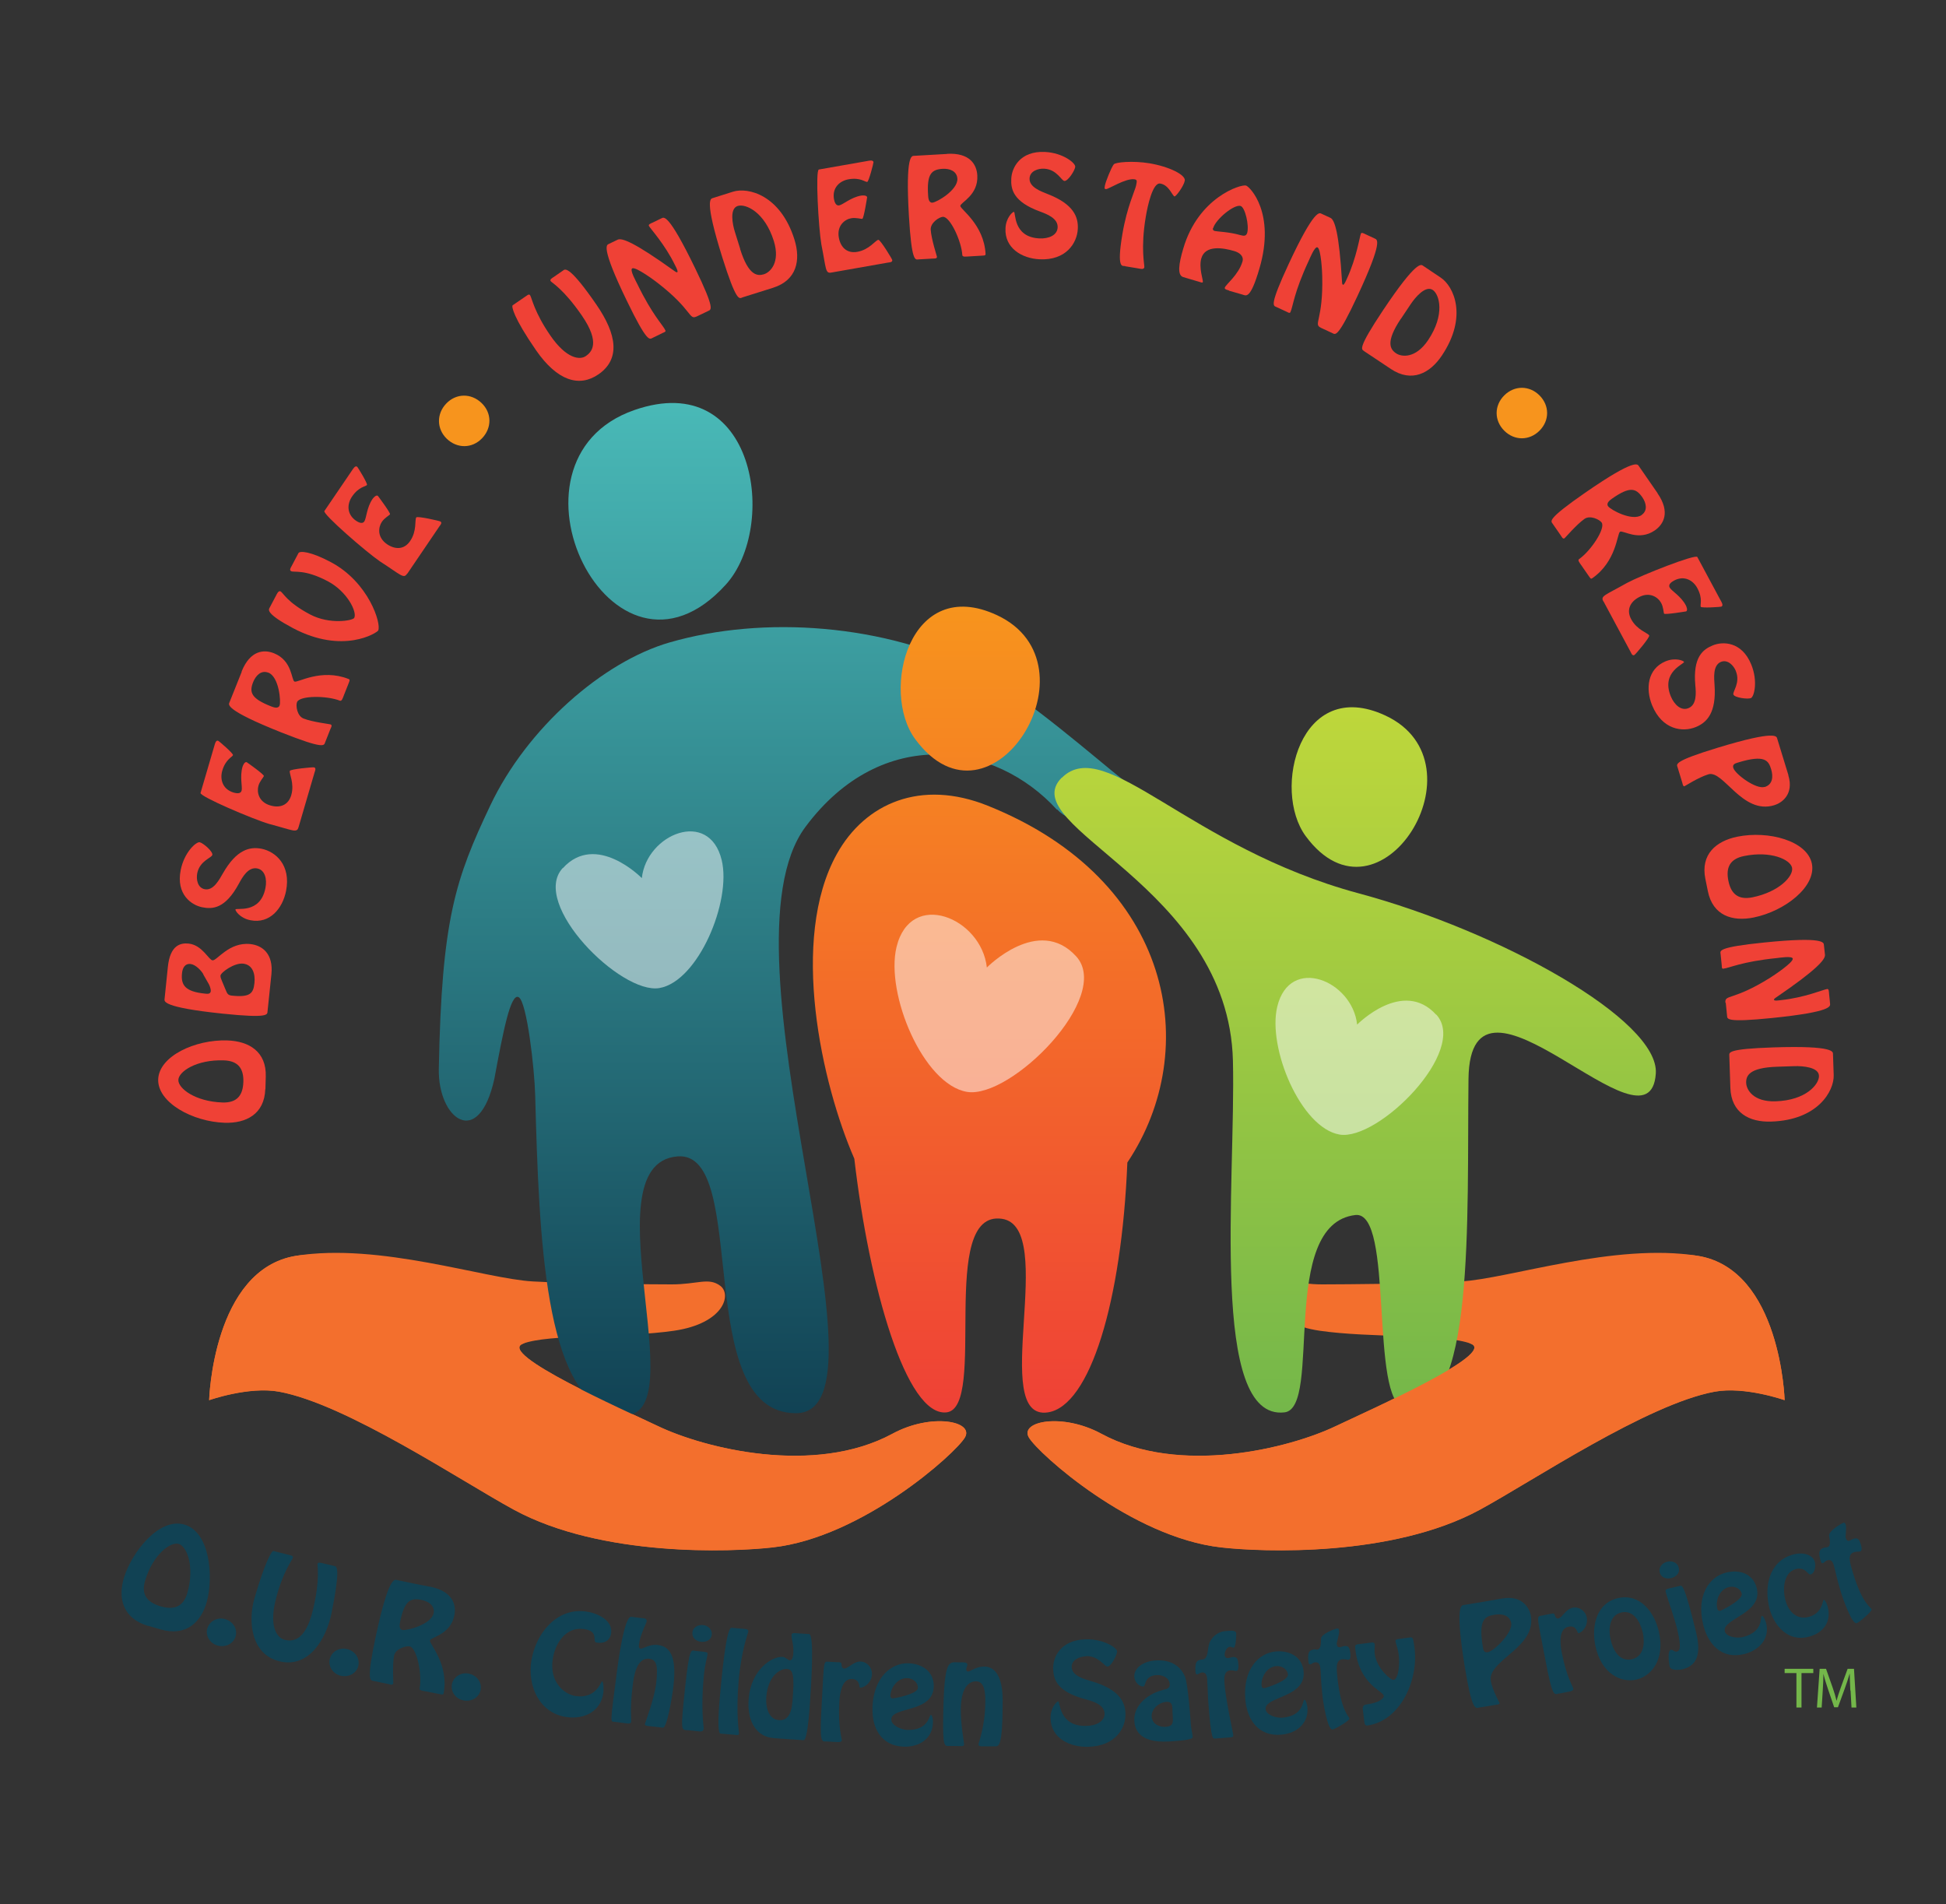 <?xml version="1.0" encoding="UTF-8"?><svg id="Layer_1" xmlns="http://www.w3.org/2000/svg" xmlns:xlink="http://www.w3.org/1999/xlink" viewBox="0 0 164.97 161.41"><rect x="0" y="0" width="164.97" height="161.41" fill="#333333" stroke="none"/><defs><style>.cls-1{fill:url(#linear-gradient-2);}.cls-2{fill:#f7941d;}.cls-3{fill:#ef4136;}.cls-4{fill:#fff;opacity:.5;}.cls-5{fill:#f36f2d;}.cls-6{fill:#74b74a;}.cls-7{fill:#114254;}.cls-8{fill:url(#Teal);}.cls-9{fill:url(#linear-gradient);}</style><linearGradient id="Teal" x1="66.87" y1="34.16" x2="66.87" y2="119.95" gradientUnits="userSpaceOnUse"><stop offset="0" stop-color="#49b9b7"/><stop offset="1" stop-color="#114254"/></linearGradient><linearGradient id="linear-gradient" x1="83.87" y1="119.76" x2="83.87" y2="51.43" gradientUnits="userSpaceOnUse"><stop offset="0" stop-color="#ef4136"/><stop offset="1" stop-color="#f7941d"/></linearGradient><linearGradient id="linear-gradient-2" x1="114.88" y1="59.95" x2="114.88" y2="119.76" gradientUnits="userSpaceOnUse"><stop offset="0" stop-color="#bed73b"/><stop offset="1" stop-color="#74b74a"/></linearGradient></defs><path class="cls-5" d="M151.29,118.7s-.31-11.09-7.36-12.24c-7.05-1.14-16.04,1.95-20.08,2.17-4.04.22-9.56.24-11.77.25-2.21,0-3.12-.62-4.12.12-.99.74-.31,3.19,3.92,3.81,4.23.62,10.64.26,12.82,1.1,2.18.84-8.58,5.61-11.48,6.99-3.92,1.87-13.22,4.22-19.85.64-3.32-1.8-6.95-1.06-6.15.31.8,1.37,8.71,8.47,16.29,9.32,3.49.4,14.51.84,21.94-3.19,4.49-2.44,14.17-8.95,19.91-10.01,2.56-.47,5.93.72,5.93.72Z"/><path class="cls-5" d="M17.73,118.7s.31-11.09,7.36-12.24c7.05-1.14,16.04,1.95,20.08,2.17,4.04.22,9.56.24,11.77.25,2.21,0,3.12-.62,4.12.12.99.74.31,3.19-3.92,3.81-4.23.62-10.64.26-12.82,1.1-2.18.84,8.58,5.61,11.48,6.99,3.92,1.87,13.22,4.22,19.85.64,3.32-1.8,6.95-1.06,6.15.31-.8,1.37-8.71,8.47-16.29,9.32-3.49.4-14.51.84-21.94-3.19-4.49-2.44-14.17-8.95-19.91-10.01-2.56-.47-5.93.72-5.93.72Z"/><path class="cls-8" d="M61.53,49.56c-9.66,10.66-20.03-10.53-7.75-14.8,10.3-3.58,12.21,9.88,7.75,14.8ZM89.61,68.61c2.3,2.52,10.05.95,5.55-2.54-1.91-1.48-8.34-7.14-12.11-9.08-8-4.12-18.34-4.83-26.28-2.53-5.66,1.63-12.1,7.26-15.21,13.83-2.94,6.21-4.12,9.57-4.36,22.33-.08,4.24,3.38,6.87,4.71.83.74-3.98,1.38-7.33,2.07-6.91.69.42,1.33,6.03,1.39,8.3.33,12.44.84,25.23,6.55,26.96,8,2.43-2.45-21.16,5.53-21.77,6.17-.47,1.13,21.77,10.02,21.77,8.89,0-7.06-39.12.81-49.7,6.49-8.72,16.13-7.17,21.32-1.46Z"/><path class="cls-9" d="M84.52,52.15c8.87,4.14-.52,19.23-6.94,10.5-2.97-4.03-.5-13.97,6.94-10.5ZM72.42,98.24v-.05c1.26,10.9,4.41,21.92,7.82,21.54,3.51-.39-.78-17.19,4.69-16.41,4.83.69-1.17,17.19,3.91,16.41,3.56-.55,6.25-9.38,6.73-21.18,6.41-9.58,3.89-23.95-11.84-30.25-5.66-2.27-10.39-.22-12.79,4.1-4.02,7.23-1.29,19.47,1.49,25.84Z"/><path class="cls-4" d="M81.97,92.56c-3.7-.63-6.92-8.3-5.97-12.27,1.2-4.95,7.2-2.5,7.66,1.73,0,0,4.37-4.46,7.57-.95,3.12,3.43-5.55,12.12-9.26,11.49Z"/><path class="cls-1" d="M90.02,65.93c3.7-3.68,10.75,5.92,25.16,9.8,12.01,3.23,25.49,10.74,25.19,15.27-.51,7.61-15.74-11.2-15.88.46-.14,11.82.6,28.9-5.4,27.9-3.04-.51-.86-16.74-4.19-16.36-6.55.76-2.76,16.36-6.01,16.73-6.39.74-4.12-19.49-4.37-29.8-.36-14.91-18.69-19.84-14.51-24.01ZM110.69,70.88c6.26,8.5,15.41-6.19,6.76-10.22-7.25-3.38-9.65,6.3-6.76,10.22Z"/><path class="cls-4" d="M121.76,86.01c2.77,3.03-4.92,10.73-8.2,10.17-3.28-.56-6.13-7.35-5.28-10.85,1.06-4.38,6.37-2.21,6.77,1.53,0,0,3.87-3.95,6.7-.84Z"/><path class="cls-4" d="M47.7,73.59c-2.77,3.03,4.92,10.73,8.2,10.17,3.28-.56,6.13-7.35,5.28-10.85-1.06-4.38-6.37-2.21-6.77,1.53,0,0-3.87-3.95-6.7-.84Z"/><path class="cls-3" d="M22.49,92.32c-.07,2.13-1.63,2.92-3.45,2.86-2.71-.09-5.69-1.71-5.63-3.68.07-1.97,3.14-3.39,5.86-3.3,1.83.06,3.33.94,3.26,3.08l-.03,1.06ZM18.98,89.89c-2.33-.08-3.84.95-3.86,1.66s1.41,1.83,3.74,1.91c1.24.04,1.73-.61,1.77-1.73.04-1.12-.42-1.8-1.65-1.84Z"/><path class="cls-3" d="M22.68,85.74c-.03.26.14.6-3.8.19-5.19-.54-4.94-1.06-4.93-1.24l.28-2.72c.19-1.86,1.08-2.05,1.76-1.98,1.16.12,1.7,1.39,2.03,1.42.37.04,1.39-1.57,3.2-1.38,1.03.11,1.96.83,1.79,2.55l-.33,3.16ZM17.24,82.59c-.19-.33-.66-.82-1.09-.87-.5-.05-.68.38-.72.78-.11,1.04.3,1.56,1.93,1.73.21.02.48.07.51-.22.01-.13-.07-.41-.17-.59l-.47-.82ZM19.12,83.89c.13.3.17.47.52.51,1.6.17,1.84-.21,1.93-1.07.08-.76-.14-1.55-.96-1.64-.75-.08-1.89.74-1.92,1.02-.01.14.08.34.13.46l.3.72Z"/><path class="cls-3" d="M16.72,74.03c-.1.52.03,1.23.63,1.35.75.15,1.24-.82,1.55-1.35,1.16-2.03,2.29-2.27,3.27-2.08,1.2.24,2.51,1.39,2.08,3.58-.29,1.47-1.37,2.81-3.02,2.48-.88-.17-1.29-.8-1.27-.91.03-.18,2.1.42,2.54-1.81.16-.79-.05-1.54-.69-1.67-.76-.15-1.25.72-1.56,1.29-1.15,2.13-2.23,2.18-3.11,2-.87-.17-2.24-1.06-1.82-3.16.3-1.5,1.31-2.41,1.61-2.35.29.06,1.13.78,1.07,1.07-.05.26-1.06.48-1.28,1.56Z"/><path class="cls-3" d="M25.31,70.11c-.14.54-.44.28-2.52-.27-1.36-.4-5.88-2.33-5.79-2.62l1.17-3.99c.04-.12.11-.5.31-.44.08.02,1.31,1.09,1.27,1.22-.05.17-.62.34-.91,1.33-.2.7,0,1.56.97,1.85.21.06.59.13.67-.16.09-.32-.17-1.18.08-2.03.04-.12.17-.44.35-.39.01,0,1.5,1.05,1.46,1.18-.03.1-.35.43-.46.82-.15.52,0,1.38,1.01,1.67.81.24,1.52-.02,1.77-.87.29-1-.19-1.82-.12-2.06.04-.15,1.96-.33,2.06-.3.19.06.08.3.04.42l-1.36,4.65Z"/><path class="cls-3" d="M20.48,56.93c.73-1.82,1.91-1.89,2.75-1.55,1.57.63,1.46,2.29,1.74,2.4s2.26-1.14,4.58-.22c.11.04.11.09.03.3l-.44,1.11c-.07.18-.16.49-.32.43-1.11-.44-3.41-.45-3.64.12-.12.29,0,1.17.55,1.39.75.3,2.23.47,2.3.5.17.07.02.29-.02.39l-.45,1.14c-.1.25-.03.61-3.71-.85-4.85-1.93-4.47-2.37-4.4-2.54l1.04-2.6ZM22.76,57.03c-.62-.25-1.07.24-1.29.77-.36.89-.19,1.41,1.51,2.08.21.08.6.23.72-.07.13-.33-.04-2.43-.95-2.79Z"/><path class="cls-3" d="M25.3,46.89c.11-.21,1.03-.15,2.74.76,3.22,1.7,4.31,5.24,4.02,5.8-.1.19-2.97,2.05-7.22-.2-2.22-1.18-2.09-1.54-2-1.7l.56-1.06c.06-.11.2-.45.38-.36.24.13.54.92,2.51,1.96,1.67.88,3.62.52,3.74.29.26-.49-.58-2.23-2.25-3.11-1.97-1.04-2.86-.72-3.1-.85-.18-.09-.02-.32.04-.43l.57-1.08Z"/><path class="cls-3" d="M34.52,48.62c-.3.48-.51.13-2.31-1.03-1.17-.8-4.88-4.02-4.71-4.27l2.34-3.44c.07-.1.26-.44.43-.32.07.05.91,1.44.84,1.55-.1.15-.69.13-1.27.99-.41.6-.48,1.48.35,2.05.18.12.52.3.69.06.19-.28.2-1.18.7-1.91.07-.1.3-.37.45-.27,0,0,1.1,1.46,1.03,1.57-.06.09-.46.3-.69.64-.3.45-.42,1.31.45,1.9.7.47,1.46.45,1.95-.28.59-.86.37-1.79.52-2,.09-.13,1.96.29,2.05.35.17.11-.02.31-.09.41l-2.72,4.01Z"/><path class="cls-2" d="M37.88,37.2c-.87-.84-.89-2.11-.05-2.99s2.11-.89,2.99-.05.89,2.11.05,2.99-2.11.89-2.99.05Z"/><path class="cls-3" d="M47.78,22.9c.17-.12.61-.22,2.77,2.91,1.76,2.55,2.05,4.63.19,5.92-1.63,1.13-3.5.56-5.3-2.04-1.92-2.78-2.09-3.73-1.98-3.81l1.21-.83c.09-.06.19-.13.27-.02.14.2.34,1.42,1.72,3.42,1.36,1.97,2.5,2.09,3.01,1.73.43-.3,1.29-1.06-.35-3.44-1.56-2.26-2.53-2.76-2.64-2.91-.1-.14.17-.29.25-.34l.85-.59Z"/><path class="cls-3" d="M59.05,26.83c-.66.32-.35-.56-3.29-2.84-.25-.2-1.86-1.39-2.16-1.24-.24.12.33,1.12.42,1.31,1.3,2.68,2.16,3.46,2.39,3.95.06.12-.14.17-.22.21l-.88.43c-.24.12-.44.43-2.16-3.13-2.28-4.69-1.7-4.76-1.54-4.84l.75-.36c.36-.18,1.45.24,4.82,2.66.05.03.16.13.24.09.09-.05-.12-.45-.19-.58-.86-1.78-2.11-3.12-2.22-3.34-.06-.13.16-.21.34-.29l.72-.35c.21-.1.57-.49,2.85,4.21,1.73,3.56,1.36,3.52,1.12,3.64l-1,.48Z"/><path class="cls-3" d="M62.91,25.23c-.25.08-.49.36-1.68-3.42-1.56-4.98-.97-4.96-.8-5.02l1.71-.54c1.28-.4,4.03.28,5.21,4.06.54,1.74.21,3.45-1.83,4.09l-2.61.82ZM62.74,21.1c.71,2.27,1.46,2.32,2.02,2.15.54-.17,1.4-1,.84-2.82-.78-2.49-2.41-3.18-3.06-2.97-.71.22-.44,1.57-.24,2.2l.45,1.44Z"/><path class="cls-3" d="M70.5,23.1c-.55.12-.45-.28-.87-2.38-.24-1.39-.52-6.3-.21-6.35l4.1-.72c.12-.02.49-.12.53.09.01.08-.4,1.66-.53,1.68-.18.03-.57-.4-1.59-.22-.72.13-1.4.69-1.23,1.68.04.22.15.59.44.53.33-.06.99-.68,1.86-.83.12-.02.48-.04.51.14,0,.01-.28,1.81-.41,1.83-.1.02-.54-.12-.94-.05-.53.09-1.23.61-1.05,1.64.15.83.69,1.36,1.56,1.21,1.03-.18,1.54-.98,1.79-1.02.16-.03,1.16,1.61,1.18,1.71.03.2-.23.2-.36.22l-4.77.84Z"/><path class="cls-3" d="M80.28,13.04c1.96-.11,2.52.93,2.57,1.83.1,1.69-1.45,2.3-1.44,2.59.02.3,2,1.57,2.14,4.06,0,.12-.03.14-.26.15l-1.19.07c-.19.01-.51.06-.52-.11-.07-1.19-1.04-3.28-1.65-3.25-.32.02-1.06.5-1.03,1.09.05.8.52,2.22.53,2.3.01.18-.26.14-.36.15l-1.22.07c-.26.02-.57.23-.8-3.72-.3-5.21.26-5.05.44-5.06l2.79-.16ZM81.16,15.15c-.04-.66-.67-.87-1.24-.84-.96.06-1.36.43-1.24,2.25.01.22.05.64.36.62.36-.02,2.18-1.07,2.12-2.04Z"/><path class="cls-3" d="M88.53,14.3c-.53-.03-1.22.2-1.25.82-.04.76.99,1.11,1.56,1.34,2.18.85,2.58,1.94,2.53,2.94-.06,1.22-1.01,2.69-3.24,2.58-1.5-.07-2.98-.95-2.89-2.63.04-.9.61-1.4.71-1.39.18,0-.11,2.14,2.16,2.25.8.04,1.52-.27,1.55-.93.04-.77-.9-1.13-1.5-1.35-2.27-.83-2.48-1.89-2.43-2.79.04-.89.72-2.36,2.86-2.26,1.53.08,2.58.94,2.56,1.25-.01.3-.61,1.23-.91,1.21-.26-.01-.63-.98-1.72-1.04Z"/><path class="cls-3" d="M95.37,22.55c-.2-.03-.73.31-.22-2.71.39-2.32,1.09-3.73,1.16-4.11.05-.31.14-.49-.13-.53-.74-.12-2.24.86-2.42.83-.09-.02-.15.02-.1-.27.05-.32.55-1.57.76-1.83.14-.18,1.61-.32,3.01-.09,1.68.28,3.09.98,3.01,1.47-.08.46-.75,1.36-.87,1.34-.18-.03-.46-.97-1.21-1.09-.64-.11-1.07,1.87-1.23,2.83-.45,2.68-.09,4.09-.12,4.27-.04.23-.4.11-.54.09l-1.09-.18Z"/><path class="cls-3" d="M104.18,24.62c-.09-.03-.39-.08-.35-.23.08-.28,1.16-1.07,1.5-2.22.13-.46-.25-.76-.71-.89-.92-.27-2.44-.54-2.78.62-.23.8.17,1.86.13,2.01-.02.06-.08.05-.21.01l-1.45-.43c-.52-.15-.39-1.11,0-2.42,1.27-4.34,4.88-5.47,5.32-5.34.33.1,2.52,2.32,1.14,7.02-.79,2.71-1.15,2.3-1.45,2.22l-1.14-.33ZM102.83,19.33c-.04.12.01.21.14.25.18.05,1.24.08,2.14.34.35.1.53.1.62-.18.18-.63-.18-2.17-.56-2.28-.55-.16-2.11,1.13-2.32,1.87Z"/><path class="cls-3" d="M111.97,27.78c-.66-.31.21-.62.12-4.35,0-.32-.1-2.32-.4-2.46-.24-.11-.66.96-.75,1.15-1.26,2.7-1.32,3.86-1.55,4.35-.06.12-.22,0-.31-.04l-.89-.41c-.24-.11-.61-.06,1.06-3.65,2.2-4.73,2.62-4.33,2.78-4.25l.76.35c.36.17.73,1.27.98,5.42,0,.06,0,.21.08.25.1.04.27-.38.33-.51.83-1.79,1.09-3.61,1.19-3.83.06-.13.26,0,.44.08l.73.34c.21.1.74.14-1.46,4.87-1.67,3.59-1.87,3.27-2.11,3.16l-1.01-.47Z"/><path class="cls-3" d="M115.64,29.76c-.22-.15-.59-.16,1.6-3.45,2.9-4.34,3.25-3.88,3.4-3.78l1.49,1c1.12.74,2.31,3.31.11,6.6-1.01,1.52-2.56,2.33-4.33,1.15l-2.28-1.52ZM118.75,27.03c-1.32,1.98-.89,2.59-.4,2.92.47.32,1.66.46,2.72-1.12,1.45-2.17.96-3.87.39-4.25-.62-.41-1.49.64-1.86,1.19l-.84,1.26Z"/><path class="cls-2" d="M127.52,33.52c.86-.86,2.13-.86,2.99,0,.86.86.86,2.13,0,2.99-.86.86-2.13.86-2.99,0-.86-.86-.86-2.13,0-2.99Z"/><path class="cls-3" d="M140.51,41.81c1.12,1.62.51,2.64-.22,3.15-1.39.96-2.72-.05-2.96.12-.24.17-.3,2.52-2.35,3.94-.1.07-.14.04-.26-.14l-.68-.98c-.11-.16-.32-.41-.18-.5.98-.68,2.26-2.59,1.92-3.1-.18-.26-.98-.65-1.46-.31-.66.46-1.63,1.6-1.69,1.64-.15.1-.25-.15-.31-.23l-.7-1.01c-.15-.22-.5-.36,2.76-2.62,4.29-2.97,4.45-2.41,4.55-2.26l1.59,2.3ZM139.16,43.66c.55-.38.39-1.03.07-1.5-.55-.79-1.07-.94-2.57.11-.18.13-.52.38-.34.64.2.3,2.05,1.31,2.85.75Z"/><path class="cls-3" d="M135.93,50.99c-.28-.48.12-.51,1.99-1.57,1.25-.67,5.82-2.47,5.97-2.2l1.97,3.67c.06.11.27.43.08.53-.07.04-1.7.14-1.76.02-.08-.16.2-.67-.29-1.58-.34-.64-1.09-1.12-1.98-.64-.2.11-.51.32-.37.58.16.3.95.72,1.37,1.51.06.11.19.44.03.52,0,0-1.81.3-1.87.19-.05-.09-.05-.55-.25-.91-.25-.47-.97-.98-1.89-.48-.74.4-1.07,1.08-.65,1.86.49.92,1.41,1.16,1.53,1.38.08.14-1.16,1.61-1.26,1.66-.18.09-.26-.16-.32-.27l-2.29-4.27Z"/><path class="cls-3" d="M147.16,56.89c-.2-.49-.7-1.01-1.27-.78-.7.29-.58,1.37-.54,1.98.16,2.33-.65,3.16-1.58,3.54-1.13.47-2.86.23-3.71-1.83-.57-1.39-.41-3.1,1.14-3.74.83-.34,1.52-.05,1.56.05.07.17-1.98.82-1.12,2.92.31.74.89,1.25,1.5,1,.71-.29.64-1.29.58-1.93-.22-2.41.65-3.05,1.48-3.39.82-.34,2.45-.36,3.26,1.62.58,1.42.25,2.73-.03,2.85-.27.11-1.37-.03-1.48-.3-.1-.24.62-.99.2-2Z"/><path class="cls-3" d="M151.6,65.71c.51,1.66-.59,2.37-1.19,2.55-2.71.83-4.31-3-5.58-2.62-.85.26-1.97.99-2.03,1.01-.12.04-.16-.2-.18-.28l-.41-1.34c-.08-.25-.36-.5,3.43-1.65,4.99-1.52,4.97-.94,5.02-.77l.95,3.1ZM149.59,66.72c.7-.21.74-.89.56-1.5-.22-.73-.51-1.29-2.84-.57-.24.07-.46.16-.37.45.16.53,1.92,1.83,2.65,1.61Z"/><path class="cls-3" d="M144.57,74.51c-.42-2.09.91-3.21,2.7-3.58,2.66-.54,5.93.35,6.33,2.28.39,1.94-2.28,4.03-4.94,4.57-1.79.36-3.46-.15-3.88-2.24l-.21-1.04ZM148.55,76.07c2.29-.46,3.51-1.81,3.37-2.51-.14-.69-1.79-1.46-4.08-.99-1.21.25-1.54.99-1.32,2.09.22,1.1.82,1.65,2.03,1.41Z"/><path class="cls-3" d="M146.27,85c-.07-.73.64-.14,3.8-2.12.27-.17,1.94-1.27,1.91-1.61-.03-.26-1.16-.07-1.37-.05-2.96.3-3.99.84-4.53.9-.14.01-.11-.19-.12-.28l-.1-.98c-.03-.26-.26-.56,3.68-.96,5.19-.53,5.06.03,5.08.21l.09.83c.04.4-.72,1.28-4.15,3.62-.05.04-.18.1-.17.2.01.11.46.04.61.02,1.96-.2,3.65-.92,3.9-.94.15-.01.14.22.16.42l.08.8c.02.23.26.71-4.93,1.24-3.94.4-3.77.07-3.8-.19l-.11-1.1Z"/><path class="cls-3" d="M146.6,89.49c0-.26-.22-.57,3.74-.7,5.22-.17,5.04.39,5.05.57l.06,1.79c.04,1.34-1.35,3.81-5.31,3.93-1.83.06-3.38-.73-3.45-2.86l-.09-2.73ZM150.64,90.43c-2.38.08-2.63.78-2.61,1.37.02.57.59,1.62,2.49,1.56,2.61-.08,3.71-1.47,3.68-2.16-.02-.74-1.39-.84-2.06-.82l-1.51.05Z"/><path class="cls-5" d="M151.29,118.7s-.31-11.09-7.36-12.24c-7.05-1.14-21.41,6.62-19.23,7.46,2.18.84-8.58,5.61-11.48,6.99-3.92,1.87-13.22,4.22-19.85.64-3.32-1.8-6.95-1.06-6.15.31.8,1.37,8.71,8.47,16.29,9.32,3.49.4,14.51.84,21.94-3.19,4.49-2.44,14.17-8.95,19.91-10.01,2.56-.47,5.93.72,5.93.72Z"/><path class="cls-5" d="M17.73,118.7s.31-11.09,7.36-12.24c7.05-1.14,21.41,6.62,19.23,7.46-2.18.84,8.58,5.61,11.48,6.99,3.92,1.87,13.22,4.22,19.85.64,3.32-1.8,6.95-1.06,6.15.31-.8,1.37-8.71,8.47-16.29,9.32-3.49.4-14.51.84-21.94-3.19-4.49-2.44-14.17-8.95-19.91-10.01-2.56-.47-5.93.72-5.93.72Z"/><path class="cls-7" d="M12.55,137.83c-2.17-.64-2.57-2.38-2.03-4.12.66-2.12,2.96-5.09,5.11-4.47,2.16.63,2.48,4.37,1.91,6.51-.47,1.75-1.75,3.01-3.92,2.38-.43-.12-.64-.19-1.07-.31ZM15.88,135.05c.64-2.25-.03-3.96-.73-4.17-.7-.2-2.18.89-2.85,3.12-.35,1.18.18,1.84,1.31,2.17,1.13.33,1.93.06,2.27-1.13Z"/><path class="cls-7" d="M17.58,138.04c.17-.61.84-.96,1.48-.79.67.18,1.09.81.92,1.45-.17.63-.85.98-1.52.8-.67-.18-1.06-.83-.89-1.46Z"/><path class="cls-7" d="M28.38,132.76c.21.05.45.39-.28,4.01-.42,2.07-1.87,4.69-4.42,4.06-2.4-.59-2.68-3.38-2.1-5.37.92-3.15,1.47-4.02,1.6-3.98.58.15.87.22,1.45.37.1.03.23.06.2.19-.06.24-.86,1.19-1.45,3.55-.59,2.32.11,3.26.75,3.42.54.13,1.73.28,2.4-2.54.64-2.67.35-3.73.39-3.91.04-.16.34-.06.43-.04.41.1.62.15,1.03.24Z"/><path class="cls-7" d="M27.96,140.64c.14-.62.79-1,1.44-.85.68.15,1.12.77.98,1.41-.14.64-.8,1.01-1.48.86-.67-.15-1.09-.79-.95-1.42Z"/><path class="cls-7" d="M36.43,134.5c1.96.39,2.26,1.54,2.09,2.42-.31,1.66-2.02,1.86-2.07,2.15-.06.29,1.62,2.02,1.16,4.47-.02.11-.07.13-.3.08-.49-.09-.74-.14-1.23-.24-.2-.04-.54-.07-.51-.24.23-1.17-.22-3.44-.84-3.57-.32-.07-1.2.2-1.32.78-.16.79-.05,2.29-.07,2.36-.04.18-.3.07-.41.05-.51-.1-.76-.16-1.26-.26-.27-.06-.64.07.19-3.8,1.09-5.1,1.6-4.8,1.78-4.76,1.11.24,1.67.35,2.79.57ZM36.76,136.76c.13-.65-.45-1.01-1.02-1.13-.96-.19-1.45.06-1.82,1.85-.04.22-.12.63.2.7.36.07,2.45-.47,2.64-1.42Z"/><path class="cls-7" d="M38.31,142.78c.12-.62.75-1.03,1.4-.91.68.12,1.15.72,1.04,1.36-.11.65-.76,1.05-1.44.92-.68-.12-1.12-.74-1-1.37Z"/><path class="cls-7" d="M45.05,140.76c.37-2.26,2.12-4.49,4.62-4.15.92.12,2.29.71,2.14,1.84-.08.61-.56.9-1.23.8-.44-.06.28-.96-1.07-1.15-1.56-.22-2.45,1.23-2.65,2.53-.3,1.99.99,3.01,1.94,3.15,1.78.25,2.14-1.26,2.24-1.25.15.02.13.87.11.97-.21,1.55-1.58,2.28-3.12,2.06-2.35-.34-3.33-2.69-2.98-4.81Z"/><path class="cls-7" d="M54.68,137.21c.1.01.16.14.14.24-.02.15-.55,1.12-.65,1.96-.02.13-.04.33.14.35.09.01.27-.07.52-.17.25-.1.58-.19.93-.14.98.11,1.62.87,1.34,3.4-.11,1.01-.56,3.65-.9,3.61-.46-.05-.69-.08-1.15-.13-.1-.01-.4-.02-.38-.18,0-.07.8-2.09.96-3.48.19-1.63-.05-1.98-.58-2.05-1.1-.13-1.32,1.5-1.41,2.24-.26,2.1-.1,2.81-.14,3.11-.02.17-.23.14-.34.13-.44-.05-.65-.08-1.09-.14-.32-.04-.37.31.24-4.34.11-.84.62-4.64,1.21-4.56.46.06.69.09,1.16.14Z"/><path class="cls-7" d="M58.29,146.68c-.54-.06-.61.16-.22-3.54.38-3.59.52-3.23.87-3.19.24.02.35.04.59.06.45.05.46.08.45.2-.04.39-.21.76-.32,1.91-.26,2.65,0,4.32,0,4.41-.03.34-.36.24-.61.22-.3-.03-.45-.05-.75-.08ZM58.69,138.4c.05-.45.47-.68.9-.64.43.04.79.36.75.81-.04.45-.46.65-.89.61s-.8-.33-.75-.78Z"/><path class="cls-7" d="M61.08,146.96c-.39-.04-.01-3.55.01-3.8.05-.49.45-5.21.92-5.17.4.04.61.06,1.01.09.12.01.44,0,.42.24,0,.06-.59,1.54-.82,4.16-.25,2.89.04,4.35.03,4.49-.02.18-.3.1-.42.09-.46-.04-.7-.06-1.16-.1Z"/><path class="cls-7" d="M65.52,147.33c-1.24-.09-2.23-1.23-2.05-3.35.2-2.41,1.95-3.59,2.89-3.52.23.02.44.28.6.29.22.02.27-.36.29-.53.06-.85-.18-1.25-.15-1.65.01-.15.28-.13.38-.12.44.03.67.05,1.11.07.48.03.14,4.75.11,5.25-.02.24-.19,3.78-.58,3.75-1.03-.07-1.55-.1-2.59-.18ZM67.23,143.51c.13-1.85-.15-2-.55-2.03-.46-.03-1.57.48-1.72,2.39-.06.73.14,1.88,1.07,1.95,1.19.09,1.14-1.55,1.2-2.31Z"/><path class="cls-7" d="M70.08,147.63c-.41-.02-.63.29-.42-3.2.17-2.92.13-3.58.43-3.57.36.02.54.03.89.05.16,0,.35-.03.36.17,0,.15.02.36.24.37.16,0,.36-.16.59-.31.23-.15.5-.3.79-.29.55.03.98.51.96,1.08-.03.74-.67,1.15-1,1.14-.13,0,.05-.7-.69-.74-.91-.04-1.05,1.37-1.08,2.01-.11,2.1.22,3.01.21,3.19-.01.16-.26.16-.38.15-.35-.02-.53-.03-.88-.05Z"/><path class="cls-7" d="M73.96,144.72c.11-2.55,1.6-3.76,3.05-3.72,1.18.04,2.17.71,2.15,1.96-.05,2.27-3.56,1.69-3.6,2.79-.02.5.81.88,1.36.9,1.81.05,1.84-1.27,1.99-1.27.16,0,.19.55.18.64-.03,1.34-1.13,2.09-2.46,2.05-1.98-.06-2.74-1.66-2.66-3.35ZM75.48,143.74c0,.12.05.23.19.24.13,0,2.13-.36,2.14-.89.01-.52-.48-.82-.89-.83-.88-.03-1.42.87-1.44,1.48Z"/><path class="cls-7" d="M83.34,148.04c-.14,0-.39.03-.39-.17,0-.11.57-1.51.58-3.65,0-.75-.06-1.69-.79-1.69-.41,0-1.26.25-1.29,2.34-.02,1.27.29,2.9.28,3.02,0,.15-.19.14-.3.13-.38,0-.56,0-.94-.01-.41,0-.58.17-.53-2.62.09-4.78.46-4.48,1.29-4.47.38,0,.76-.04.76.2,0,.11-.1.23-.1.38,0,.11.05.2.16.2.18,0,.68-.43,1.37-.42.3,0,1.55.04,1.56,2.82,0,4.15-.34,3.94-.71,3.94-.38,0-.57,0-.95,0Z"/><path class="cls-7" d="M92.05,140.41c-.54.02-1.22.3-1.2.91.02.76,1.1,1.03,1.7,1.21,2.28.67,2.82,1.7,2.86,2.7.05,1.22-.8,2.78-3.14,2.85-1.57.05-3.18-.73-3.21-2.41-.02-.9.53-1.44.64-1.44.19,0,.04,2.15,2.41,2.08.84-.02,1.55-.4,1.53-1.05-.03-.77-1.02-1.05-1.66-1.22-2.41-.65-2.68-1.7-2.7-2.6-.02-.89.56-2.4,2.73-2.47,1.55-.05,2.68.72,2.69,1.02.01.3-.51,1.28-.81,1.29-.27.01-.72-.92-1.84-.89Z"/><path class="cls-7" d="M98.62,143.25c.31-.07.56-.14.54-.49-.03-.54-.62-.79-1.1-.76-1.1.06-.9.96-1.13.97-.35.02-.75-.38-.77-.83-.04-.78.83-1.33,1.82-1.38.34-.02,1.82-.11,2.46,1.33.27.6.49,3.72.51,4.08.03.46.14.73.16,1.09.01.22-1.02.31-2.01.37-2.67.15-2.91-1.16-2.94-1.79-.06-1.33,1.25-2.31,2.45-2.58ZM99.4,145.06c-.02-.37.02-.82-.51-.79-.64.04-1.29.6-1.26,1.24.03.59.59.91,1.17.88.65-.04.65-.35.62-.87-.01-.19-.02-.28-.03-.46Z"/><path class="cls-7" d="M103.02,147.37c-.17.01-.34.34-.59-3.12-.04-.53-.04-1.06-.08-1.58-.02-.32.03-.92-.45-.89-.19.01-.29.15-.41.16-.14,0-.14-.13-.15-.32-.05-.8.18-.91.59-.94.48-.03.43-.74.55-1.23.16-.67.79-1.13,1.34-1.17.42-.03.95-.13.98.18.01.16-.03,1.2-.21,1.21-.15.01-.2-.08-.32-.07-.3.02-.47.47-.45.71.01.15.13.27.29.25.14-.01.26-.07.4-.09.41-.03.44.25.47.61.01.15.05.55-.18.57-.09,0-.31-.07-.5-.05-.59.05-.52.76-.49,1.17.11,1.39.73,4.16.74,4.3.02.23-.14.2-.34.22-.47.04-.71.05-1.18.09Z"/><path class="cls-7" d="M105.57,144.07c-.21-2.55,1.12-3.93,2.56-4.07,1.18-.11,2.25.43,2.38,1.67.24,2.26-3.32,2.13-3.22,3.22.04.49.91.78,1.46.72,1.8-.17,1.67-1.49,1.82-1.51.16-.02.25.53.26.61.14,1.33-.86,2.22-2.19,2.34-1.98.19-2.93-1.31-3.07-2.99ZM106.95,142.9c.01.12.08.23.22.21.13-.01,2.07-.62,2.01-1.16-.05-.51-.58-.75-.99-.71-.87.08-1.3,1.04-1.24,1.65Z"/><path class="cls-7" d="M113.52,138.26c.03.28-.21.96-.2,1.09.02.19.09.31.25.29.14-.02.26-.08.4-.1.41-.05.45.23.5.59.02.15.07.55-.16.57-.09.01-.31-.06-.51-.04-.59.07-.51.74-.41,1.67.32,2.79.99,3.18,1.01,3.36.02.16-1.19.89-1.44.92-.42.05-.79-2.28-.85-2.86-.14-1.29-.13-1.8-.15-2-.03-.32,0-.88-.48-.83-.19.02-.29.16-.41.17-.14.01-.14-.12-.16-.31-.08-.8.14-.92.55-.96.04,0,.12.03.21.02.33-.04.31-.56.32-.93.01-.4,1.17-.84,1.38-.86.07,0,.13,0,.15.21Z"/><path class="cls-7" d="M115.53,144.97c-.02-.13-.03-.43.26-.47,1.26-.16,1.54-.59,1.52-.73-.06-.44-2.04-.94-2.4-3.86-.06-.47-.07-.49.35-.54.35-.04.53-.07.88-.11.14-.02.37-.08.4.14.02.15-.04.48,0,.8.16,1.23,1.37,2.24,1.59,2.21.43-.06.55-1.35.44-2.16-.07-.52-.25-.95-.27-1.11-.03-.19.25-.19.36-.21.38-.05.57-.08.95-.13.21,0,.22.35.29.79.4,2.68-1.08,6.23-3.94,6.68-.24.04-.28-.12-.31-.37-.05-.37-.07-.55-.11-.92Z"/><path class="cls-7" d="M127.35,135.51c1.73-.31,2.33.87,2.43,1.47.43,2.58-3.26,3.64-3.41,5.25-.06.66.74,2.08.75,2.14.02.12-.24.14-.31.15-.58.1-.87.15-1.46.24-.27.04-.57.3-1.2-3.62-.82-5.15-.24-5.05-.06-5.08,1.3-.21,1.95-.32,3.25-.55ZM128.12,137.62c-.13-.72-.81-.84-1.45-.73-.76.13-1.37.36-.96,2.75.04.25.1.48.41.42.56-.09,2.13-1.69,1.99-2.44Z"/><path class="cls-7" d="M132.16,143.56c-.4.08-.54.44-1.18-3-.54-2.88-.75-3.5-.45-3.57.35-.07.53-.1.88-.17.16-.03.34-.11.39.08.04.15.11.34.32.3.16-.03.31-.24.5-.44.19-.2.41-.42.7-.47.54-.11,1.08.26,1.19.81.15.72-.37,1.28-.69,1.35-.13.03-.12-.7-.85-.55-.9.18-.69,1.59-.57,2.21.4,2.06.95,2.87.98,3.05.03.16-.22.21-.34.24-.35.07-.52.1-.87.17Z"/><path class="cls-7" d="M135.24,139.49c-.34-1.67.11-3.62,1.95-4.02,1.84-.4,3.06,1.19,3.44,2.85.55,2.42-.69,3.8-1.94,4.07-1.25.27-2.95-.47-3.45-2.9ZM139.25,138.36c-.18-.81-.74-1.9-1.79-1.67s-1.11,1.45-.93,2.26c.17.83.71,1.95,1.8,1.71,1.09-.24,1.11-1.48.93-2.3Z"/><path class="cls-7" d="M142.45,134.44c.15-.04.36-.09,1.34,3.96.29,1.22.42,2.74-1.17,3.11-.29.07-.99.13-1.08-.25-.07-.32-.19-1.33.1-1.4.17-.04.3.2.5.15.22-.05.44-.19.06-1.83-.24-1.03-.89-2.79-1-3.25-.06-.24.24-.26.41-.3.33-.08.5-.12.83-.2ZM140.7,133.29c-.1-.44.22-.8.64-.9.42-.1.87.07.98.52.11.44-.23.77-.65.87-.42.1-.87-.05-.97-.49Z"/><path class="cls-7" d="M144.39,137.74c-.61-2.48.5-4.06,1.91-4.42,1.16-.3,2.3.07,2.62,1.28.58,2.19-2.97,2.62-2.7,3.69.12.48,1.03.62,1.56.48,1.76-.45,1.42-1.74,1.57-1.78.16-.04.33.48.36.56.35,1.3-.51,2.32-1.81,2.66-1.94.5-3.11-.83-3.51-2.47ZM145.58,136.37c.03.11.11.21.25.18.13-.03,1.96-.94,1.82-1.46-.13-.5-.69-.65-1.09-.55-.86.22-1.13,1.23-.98,1.83Z"/><path class="cls-7" d="M150.01,136.35c-.47-1.75-.09-3.98,1.97-4.56.91-.26,1.71.03,1.87.61.09.3.03.96-.36,1.07-.24.07-.41-.69-1.27-.45-1.08.31-1.09,1.8-.86,2.65.27.99.99,1.68,2.01,1.39,1.16-.33,1.13-1.41,1.23-1.44.05-.02.21.14.33.55.35,1.22-.28,2.22-1.55,2.57-1.79.5-2.97-.9-3.38-2.39Z"/><path class="cls-7" d="M156.47,129.26c.08.27-.04.98,0,1.11.06.18.14.29.3.24.14-.04.25-.13.38-.17.4-.12.49.15.6.49.04.14.16.53-.06.59-.08.03-.32,0-.51.06-.58.18-.38.82-.11,1.72.81,2.69,1.54,2.95,1.6,3.13.05.15-1.03,1.09-1.27,1.17-.41.12-1.18-2.11-1.35-2.66-.37-1.25-.45-1.75-.51-1.94-.09-.3-.15-.87-.63-.73-.19.06-.26.21-.37.24-.14.04-.16-.1-.22-.28-.22-.77-.02-.93.38-1.05.04-.01.13,0,.21-.02.32-.1.21-.6.15-.97-.06-.4,1.01-1.03,1.22-1.1.07-.02.13-.02.19.17Z"/><path class="cls-6" d="M152.29,141.83h-1v-.36h2.43v.36h-1v2.92h-.43v-2.92Z"/><path class="cls-6" d="M156.86,143.31c-.02-.46-.05-1.01-.05-1.42h-.01c-.11.39-.25.79-.41,1.25l-.58,1.59h-.32l-.53-1.56c-.16-.46-.29-.89-.38-1.28h0c0,.41-.03.96-.06,1.45l-.09,1.41h-.4l.23-3.28h.54l.56,1.59c.14.4.25.77.33,1.11h.01c.08-.33.2-.69.35-1.11l.58-1.59h.54l.2,3.28h-.41l-.08-1.44Z"/></svg>